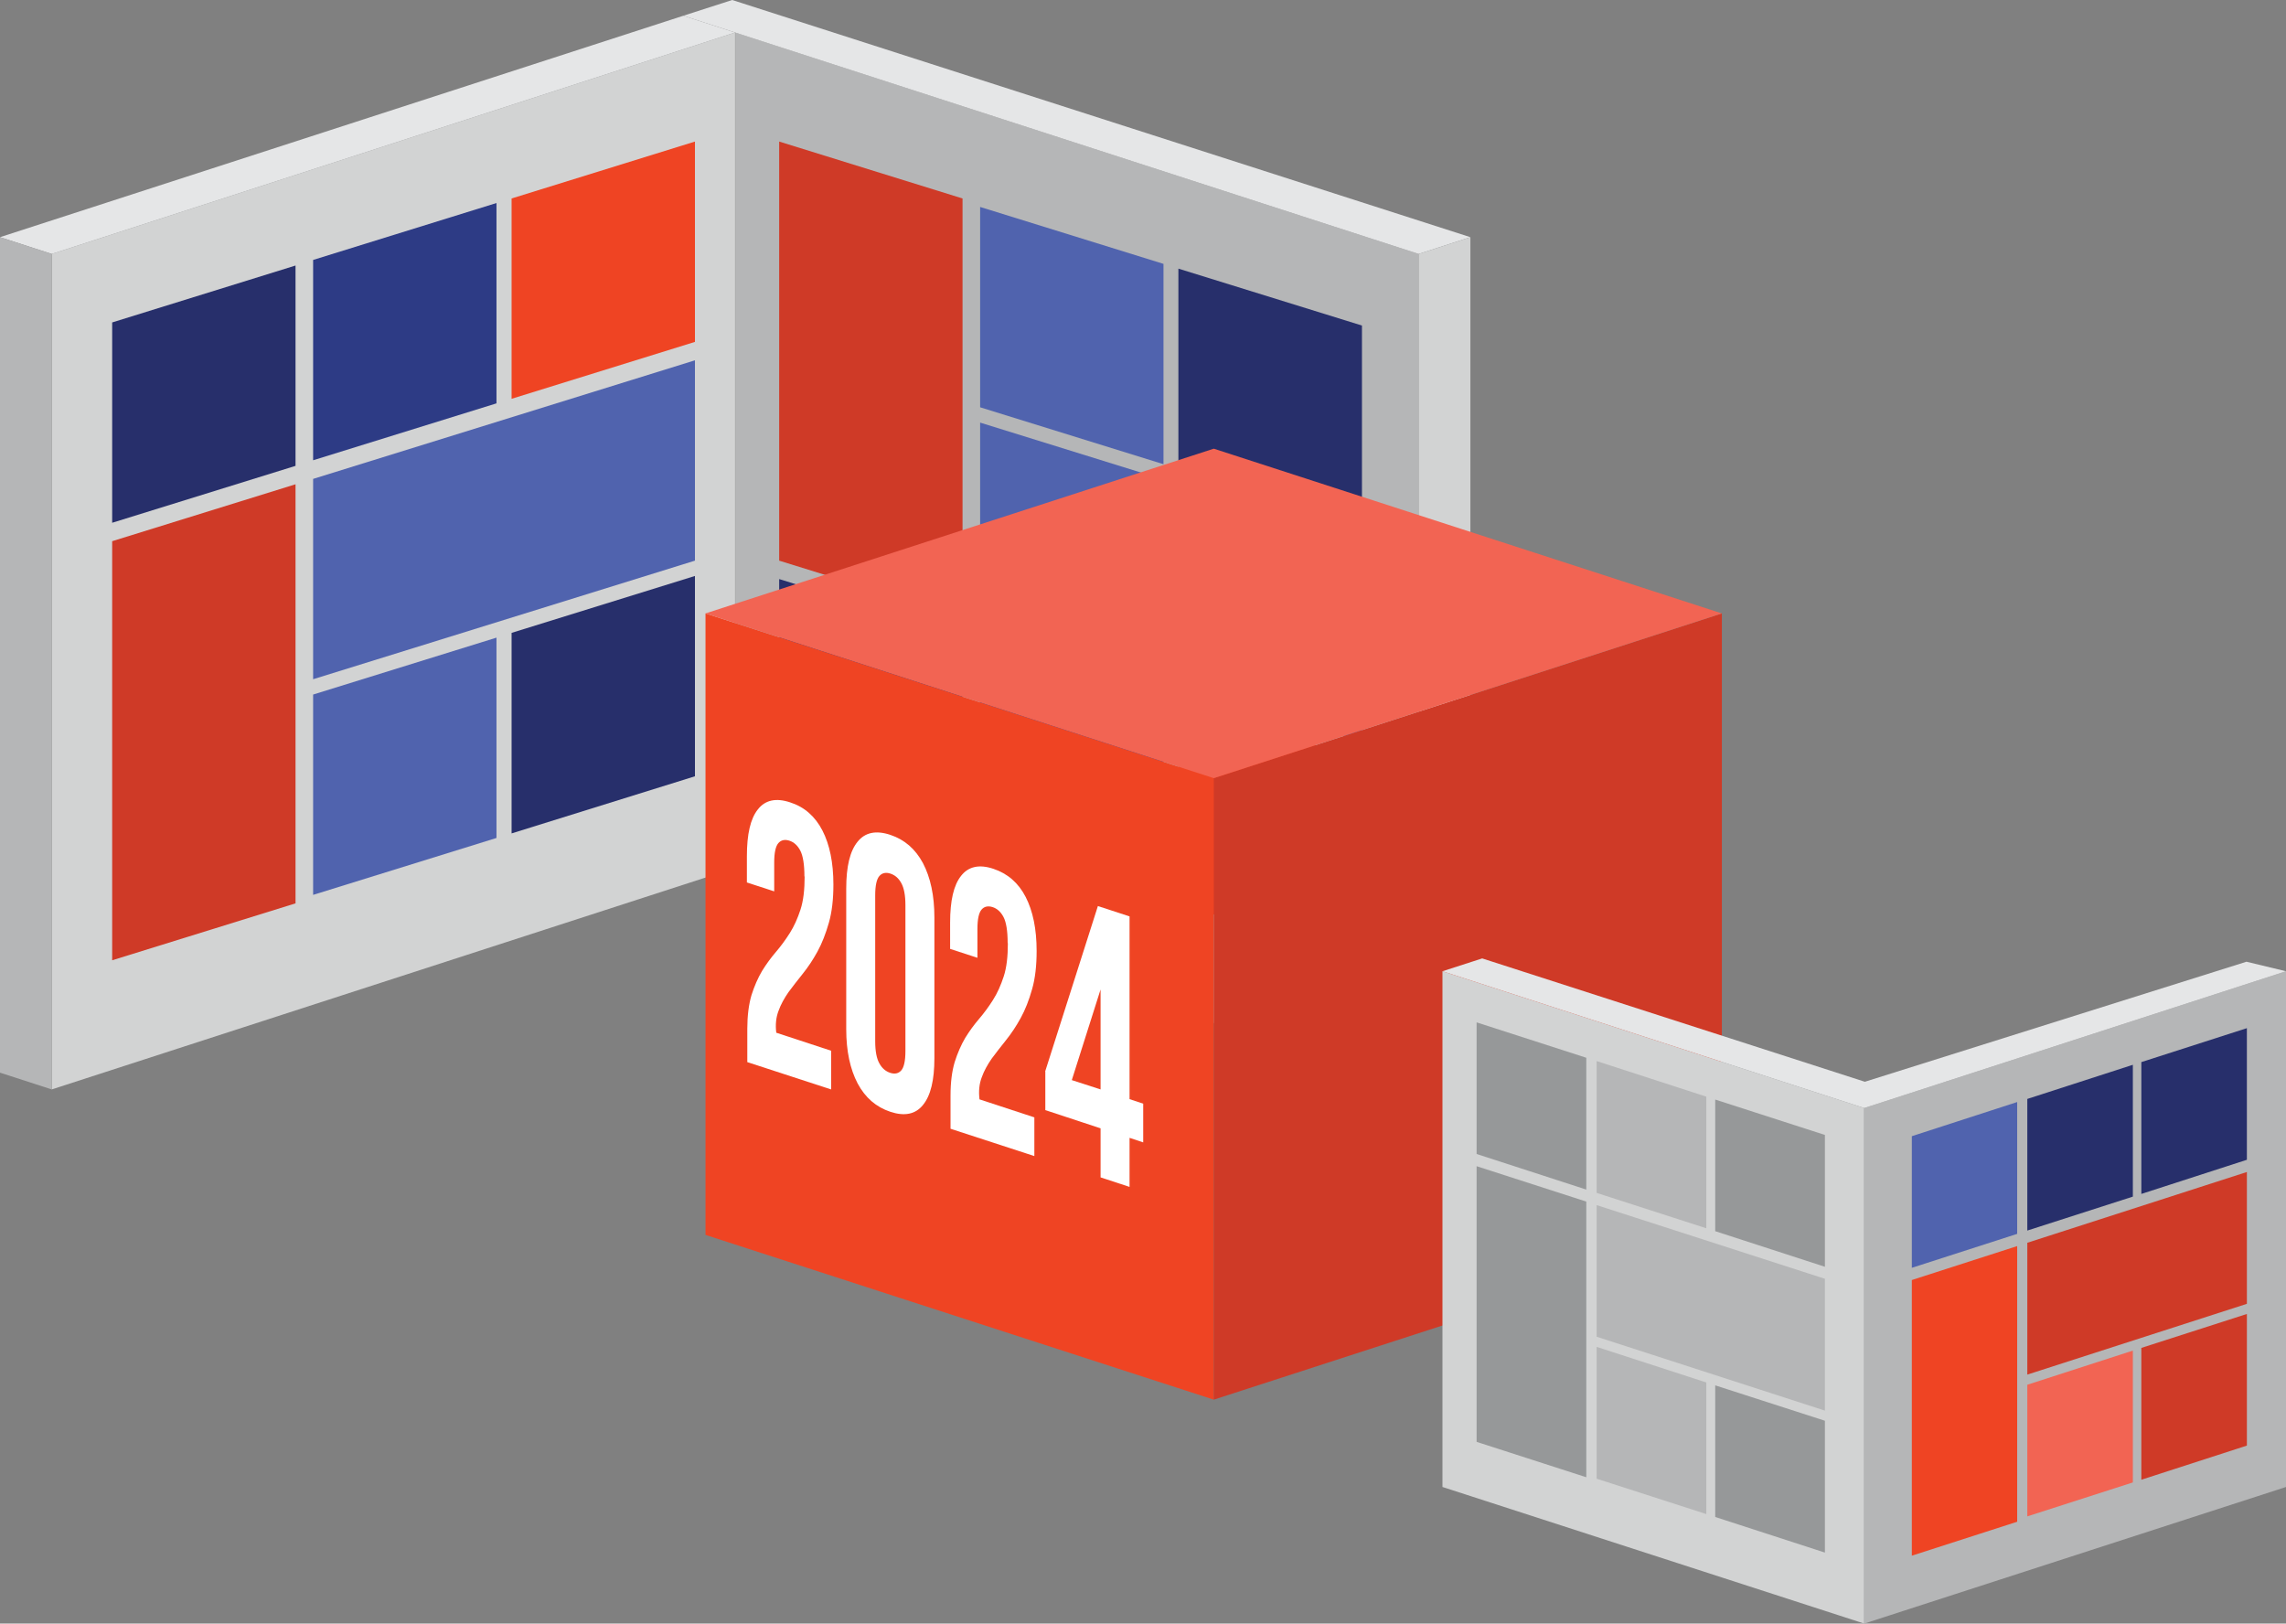 <?xml version="1.0" encoding="UTF-8"?> <svg xmlns="http://www.w3.org/2000/svg" id="Layer_2" data-name="Layer 2" viewBox="0 0 110.46 78.45"><rect x="0" y="0" width="110.46" height="78.45" fill="#808080" stroke="none"/><defs><style> .cls-1 { fill: #e5e6e7; } .cls-2 { fill: #fff; } .cls-3 { fill: #2d3b85; } .cls-4 { fill: #b5b6b7; } .cls-5 { fill: #5063ae; } .cls-6 { fill: #cf3a27; } .cls-7 { fill: #272f6b; } .cls-8 { fill: #969899; } .cls-9 { fill: #f26453; } .cls-10 { fill: #d2d3d3; } .cls-11 { fill: #ef4423; } </style></defs><g id="Layer_1-2" data-name="Layer 1"><g><polygon class="cls-10" points="2.5 52.64 35.52 41.94 35.52 1.57 2.5 12.27 2.5 52.64"></polygon><polygon class="cls-1" points="33.02 .76 35.52 1.57 2.5 12.27 0 11.46 33.02 .76"></polygon><polygon class="cls-4" points="0 11.46 2.5 12.27 2.5 52.64 0 51.83 0 11.46"></polygon><polygon class="cls-4" points="68.55 52.64 35.53 41.94 35.53 1.57 68.55 12.27 68.55 52.64"></polygon><polygon class="cls-1" points="35.38 0 33.02 .76 68.55 12.27 71.05 11.46 35.38 0"></polygon><polygon class="cls-10" points="71.05 11.46 68.55 12.27 68.55 52.64 71.05 51.83 71.05 11.46"></polygon><polygon class="cls-6" points="14.28 43.65 5.42 46.4 5.42 26.15 14.28 23.4 14.28 43.65"></polygon><polygon class="cls-7" points="14.28 22.51 5.42 25.26 5.42 15.58 14.28 12.83 14.28 22.51"></polygon><polygon class="cls-3" points="23.99 19.49 15.13 22.24 15.13 12.56 23.99 9.81 23.99 19.49"></polygon><polygon class="cls-11" points="33.58 16.52 24.72 19.27 24.72 9.59 33.58 6.84 33.58 16.52"></polygon><polygon class="cls-5" points="33.58 27.09 15.13 32.82 15.13 23.14 33.58 17.41 33.58 27.09"></polygon><polygon class="cls-5" points="23.99 40.49 15.13 43.24 15.13 33.56 23.99 30.81 23.99 40.49"></polygon><polygon class="cls-7" points="33.58 37.51 24.72 40.27 24.72 30.58 33.58 27.83 33.58 37.51"></polygon><polygon class="cls-6" points="46.51 9.59 37.65 6.84 37.65 27.09 46.51 29.84 46.51 9.59"></polygon><polygon class="cls-7" points="46.51 30.73 37.65 27.98 37.65 37.66 46.51 40.41 46.51 30.73"></polygon><polygon class="cls-3" points="56.22 33.75 47.36 31 47.36 40.68 56.22 43.43 56.22 33.75"></polygon><polygon class="cls-11" points="65.81 36.72 56.94 33.97 56.94 43.65 65.81 46.41 65.81 36.72"></polygon><polygon class="cls-5" points="65.81 26.15 47.36 20.42 47.36 30.1 65.81 35.83 65.81 26.15"></polygon><polygon class="cls-5" points="56.22 12.75 47.36 10 47.36 19.68 56.22 22.43 56.22 12.75"></polygon><polygon class="cls-7" points="65.81 15.73 56.94 12.98 56.94 22.66 65.81 25.41 65.81 15.73"></polygon><polygon class="cls-11" points="58.65 67.63 34.09 59.67 34.09 29.64 58.65 37.6 58.65 67.63"></polygon><polygon class="cls-6" points="58.65 67.63 83.2 59.67 83.2 29.64 58.65 37.6 58.65 67.63"></polygon><polygon class="cls-9" points="34.09 29.64 58.65 37.6 83.2 29.64 58.65 21.68 34.09 29.64"></polygon><path class="cls-2" d="M38.87,42.35c0-.58-.07-1-.2-1.25-.13-.25-.31-.41-.53-.48-.22-.07-.4-.03-.53.12-.13.15-.2.46-.2.93v1.4l-1.32-.43v-1.27c0-1.06.17-1.81.53-2.26.35-.45.87-.57,1.56-.34.69.22,1.21.68,1.56,1.36.35.68.53,1.55.53,2.61,0,.71-.07,1.33-.22,1.85-.15.52-.33.99-.55,1.39-.22.4-.46.76-.71,1.07-.25.31-.48.61-.69.89-.2.29-.37.59-.48.9-.12.31-.16.67-.11,1.06l2.65.87v1.87l-4.05-1.32v-1.61c0-.63.07-1.17.2-1.62.14-.44.31-.83.51-1.17.21-.34.43-.64.67-.92.24-.28.46-.58.67-.91.21-.33.38-.71.52-1.14.14-.43.2-.96.2-1.6"></path><path class="cls-2" d="M42.29,50.32c0,.47.07.83.2,1.06.13.24.31.39.53.46.22.07.4.03.53-.12.13-.15.2-.46.2-.93v-7.06c0-.47-.07-.83-.2-1.06-.13-.24-.31-.39-.53-.46-.22-.07-.4-.03-.53.12-.13.15-.2.46-.2.93v7.06ZM40.89,42.93c0-1.06.18-1.81.55-2.26.36-.45.89-.56,1.58-.33.69.23,1.21.68,1.58,1.37.36.69.55,1.56.55,2.62v6.8c0,1.06-.18,1.81-.55,2.26-.36.45-.89.56-1.58.33-.69-.23-1.21-.68-1.58-1.37-.36-.69-.55-1.56-.55-2.62v-6.8Z"></path><path class="cls-2" d="M48.69,45.56c0-.58-.07-1-.2-1.25-.13-.25-.31-.41-.53-.48-.22-.07-.4-.03-.53.12-.13.15-.2.46-.2.93v1.4l-1.32-.43v-1.27c0-1.06.17-1.81.53-2.26.35-.45.87-.57,1.56-.34.69.23,1.21.68,1.56,1.36.35.68.53,1.55.53,2.61,0,.71-.07,1.33-.22,1.85-.15.53-.33.99-.55,1.39-.22.4-.46.76-.71,1.07-.25.31-.48.61-.69.89-.2.29-.37.59-.48.9-.12.31-.16.67-.11,1.07l2.65.87v1.87l-4.05-1.32v-1.61c0-.64.07-1.17.2-1.61.14-.44.31-.83.51-1.17.21-.34.43-.64.67-.92.24-.28.46-.58.67-.91.21-.33.38-.71.52-1.14.14-.43.2-.96.2-1.6"></path><path class="cls-2" d="M53.18,52.65v-4.84l-1.39,4.38,1.39.45ZM50.5,51.78l2.55-8,1.53.5v8.83l.66.22v1.87l-.66-.22v2.37l-1.4-.46v-2.37l-2.67-.88v-1.87Z"></path><polygon class="cls-10" points="69.7 46.93 90.08 53.54 90.08 78.45 69.7 71.85 69.7 46.93"></polygon><polygon class="cls-4" points="110.46 46.93 90.08 53.54 90.08 78.45 110.46 71.85 110.46 46.93"></polygon><polygon class="cls-1" points="69.7 46.93 90.08 53.54 110.46 46.93 108.55 46.47 90.11 52.27 71.62 46.31 69.7 46.93"></polygon><polygon class="cls-8" points="76.65 71.38 71.35 69.67 71.35 56.35 76.65 58.06 76.65 71.38"></polygon><polygon class="cls-8" points="76.65 57.48 71.35 55.76 71.35 49.4 76.65 51.11 76.65 57.48"></polygon><polygon class="cls-4" points="82.45 59.35 77.15 57.64 77.15 51.27 82.45 52.99 82.45 59.35"></polygon><polygon class="cls-8" points="88.18 61.21 82.88 59.49 82.88 53.13 88.18 54.84 88.18 61.21"></polygon><polygon class="cls-4" points="88.18 68.16 77.15 64.59 77.15 58.23 88.18 61.79 88.18 68.16"></polygon><polygon class="cls-4" points="82.45 73.16 77.15 71.45 77.15 65.08 82.45 66.8 82.45 73.16"></polygon><polygon class="cls-8" points="88.18 75.02 82.88 73.3 82.88 66.94 88.18 68.65 88.18 75.02"></polygon><polygon class="cls-11" points="97.47 73.53 92.38 75.17 92.38 61.85 97.47 60.21 97.47 73.53"></polygon><polygon class="cls-5" points="97.47 59.62 92.38 61.26 92.38 54.9 97.47 53.25 97.47 59.62"></polygon><polygon class="cls-7" points="103.06 57.82 97.96 59.46 97.96 53.1 103.06 51.45 103.06 57.82"></polygon><polygon class="cls-7" points="108.57 56.04 103.47 57.69 103.47 51.32 108.57 49.68 108.57 56.04"></polygon><polygon class="cls-6" points="108.57 63 97.96 66.42 97.96 60.05 108.57 56.63 108.57 63"></polygon><polygon class="cls-9" points="103.06 71.63 97.96 73.27 97.96 66.91 103.06 65.26 103.06 71.63"></polygon><polygon class="cls-6" points="108.57 69.85 103.47 71.5 103.47 65.13 108.57 63.49 108.57 69.85"></polygon></g></g></svg> 